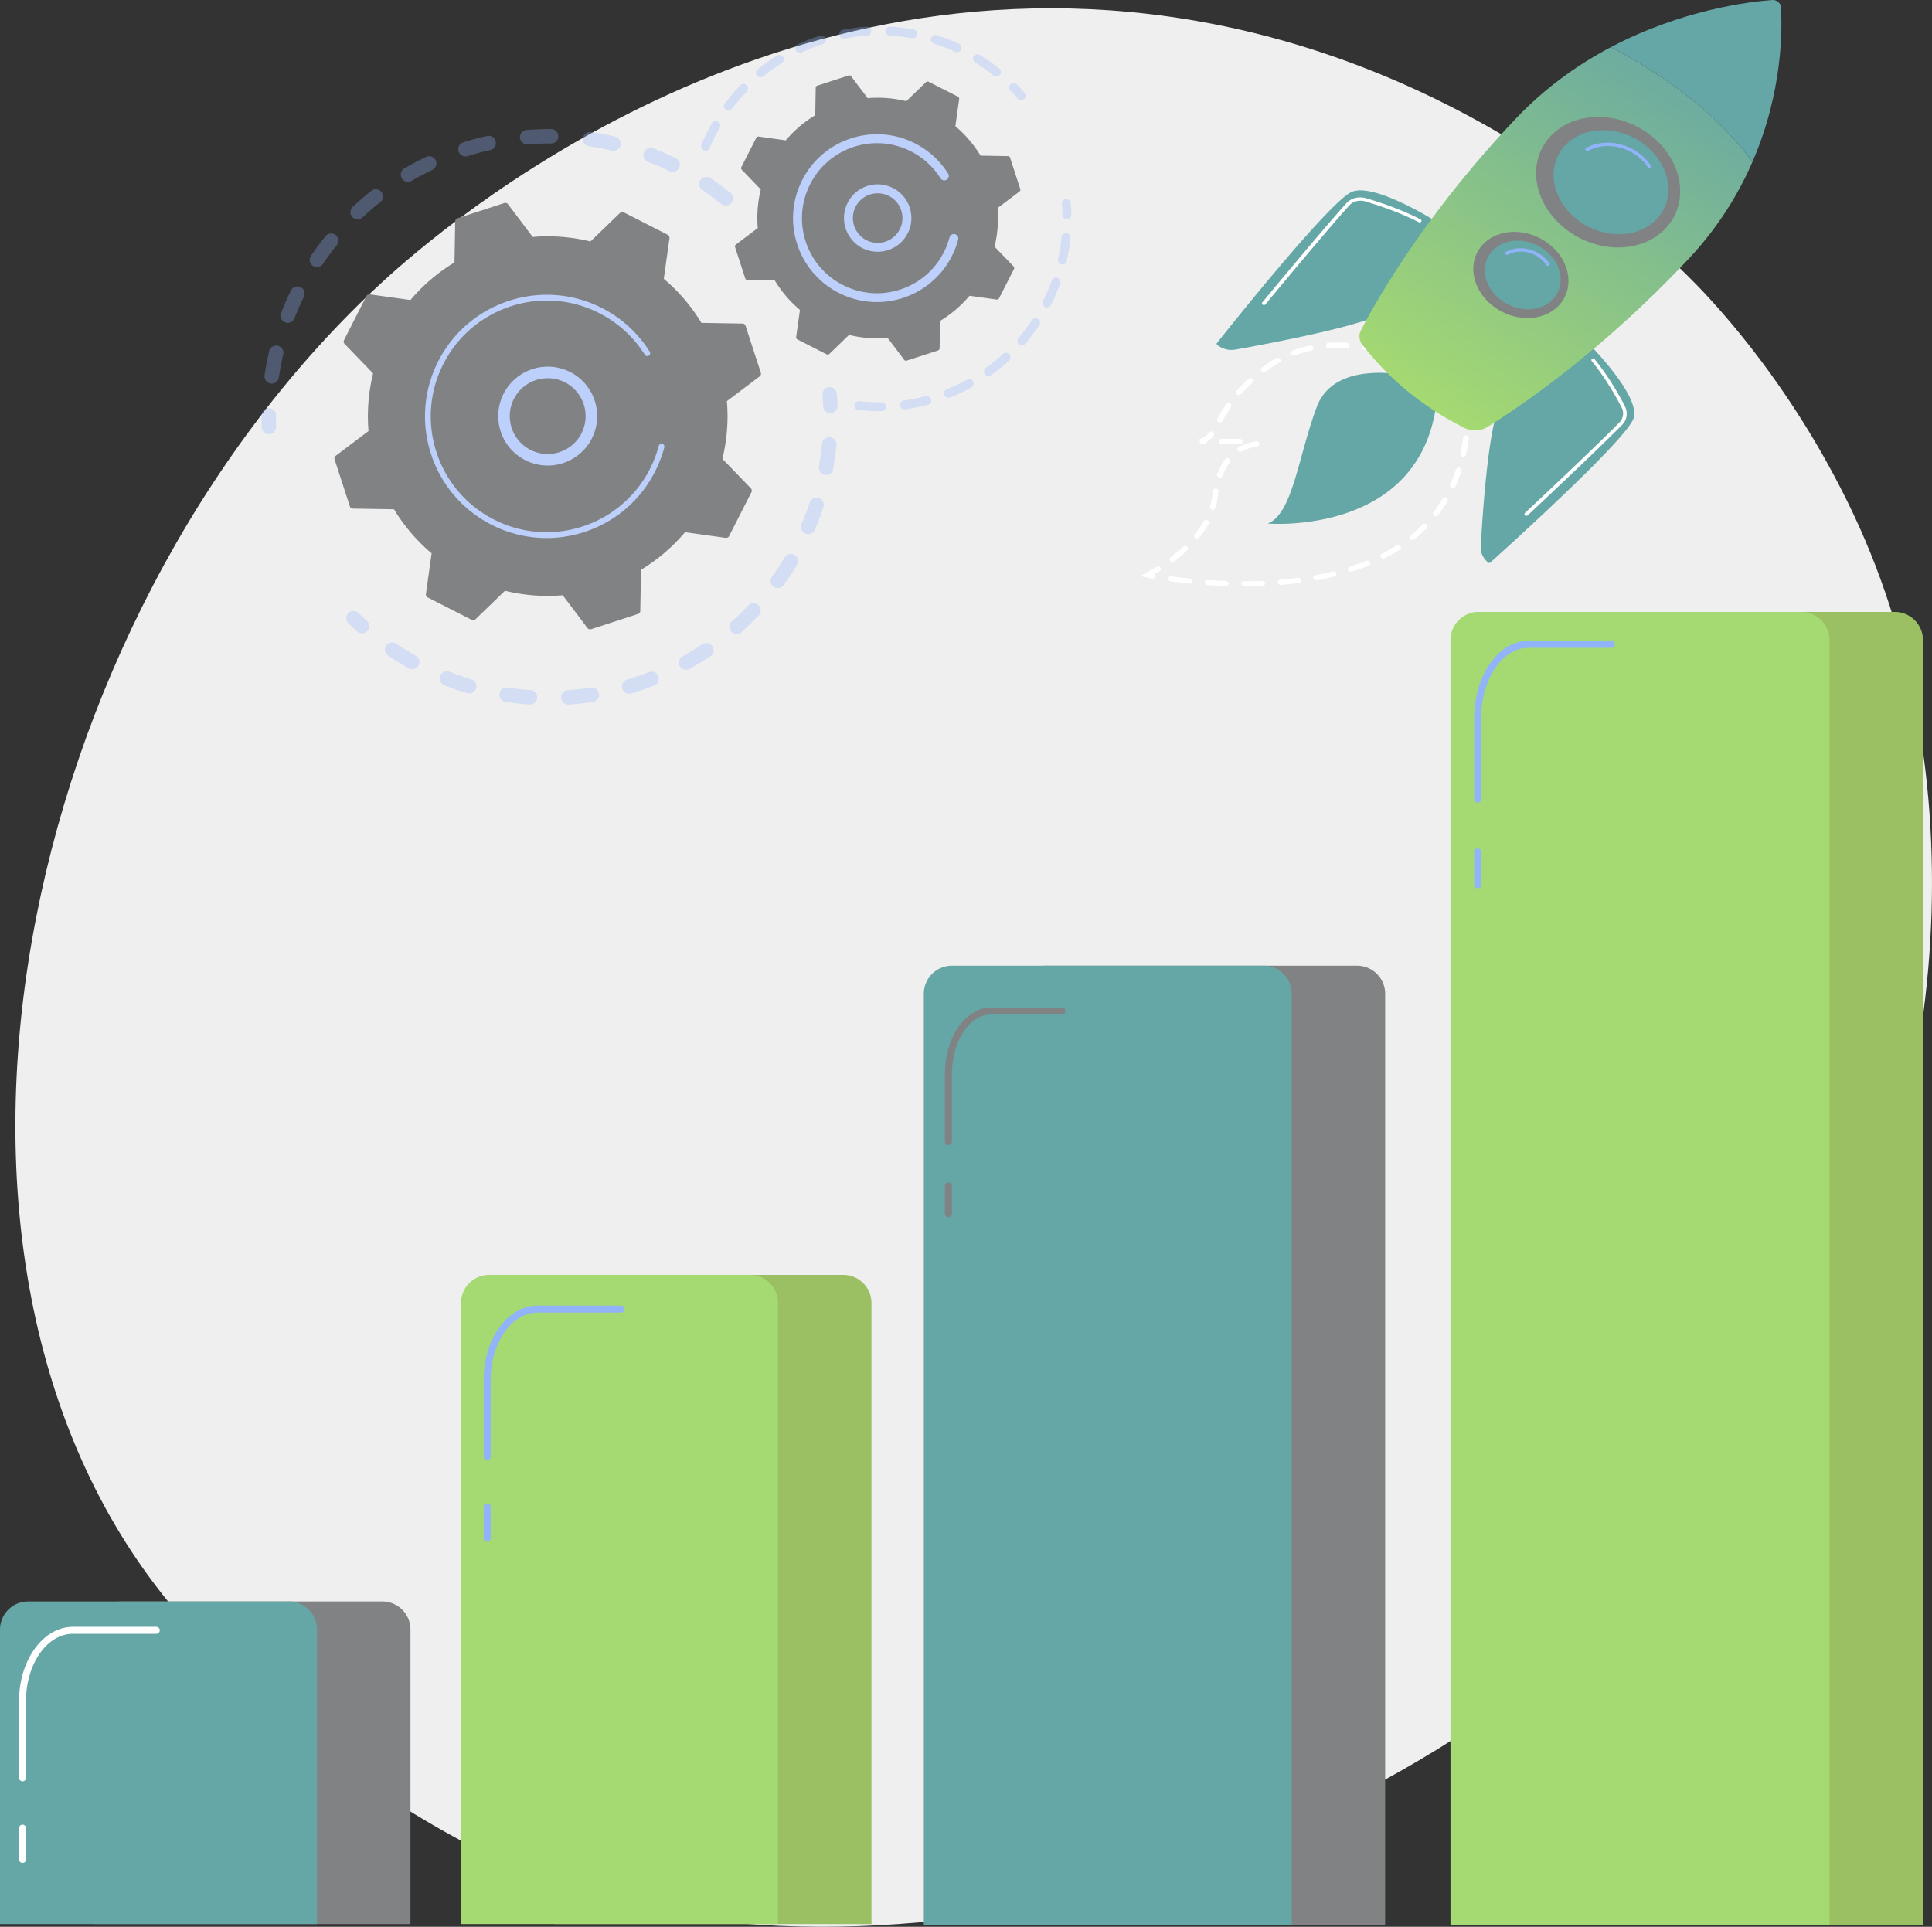 <svg xmlns="http://www.w3.org/2000/svg" xmlns:xlink="http://www.w3.org/1999/xlink" viewBox="0 0 2773.59 2766.62"><rect x="0" y="0" width="2773.59" height="2766.62" fill="#333333" stroke="none"/><defs><style>.cls-1{isolation:isolate;}.cls-2{fill:#efefef;}.cls-3{opacity:0.3;}.cls-4{fill:#91b3fa;}.cls-10,.cls-5{fill:#818284;}.cls-6{fill:#bdd0fb;}.cls-7{fill:#9bbf63;}.cls-8{fill:#a5d971;}.cls-9{fill:#65a6a6;}.cls-10,.cls-11{mix-blend-mode:soft-light;}.cls-11,.cls-12{fill:#fff;}.cls-13{fill:url(#linear-gradient);}</style><linearGradient id="linear-gradient" x1="-751.42" y1="195.05" x2="-1111.21" y2="748.06" gradientUnits="userSpaceOnUse"><stop offset="0" stop-color="#65a6a6"></stop><stop offset="1" stop-color="#a5d971"></stop></linearGradient></defs><g class="cls-1"><g id="Illustration"><path class="cls-2" d="M-611.29,2146.9c-354.65,600.47-1117.51,860-1674.06,740.32-152-32.68-448.4-178.16-660.07-437.73-406.5-498.5-216.07-1405.35,297.67-1887,66.16-62,522.11-476,1137.57-389.69C-1059.57,235.94-776,532-741.61,568.73c43.43,46.43,138.34,155.7,215.39,319.48C-345.19,1273.05-389.67,1771.66-611.29,2146.9Z" transform="translate(3187.46 -149.08)"></path><g class="cls-3"><path class="cls-4" d="M-2137.48,440.33a10.36,10.36,0,0,1-14.56,1.59c-8.66-6.95-17.76-13.64-27-19.86a10.35,10.35,0,0,1-2.94-14.2l.11-.17a10.35,10.35,0,0,1,14.37-2.82c9.76,6.55,19.33,13.58,28.46,20.9a10.36,10.36,0,0,1,2.23,13.67C-2137,439.74-2137.25,440-2137.48,440.33Zm-88.81-45.46c-10-4.9-20.37-9.42-30.73-13.43a10.35,10.35,0,0,1-5.92-13.39,10.35,10.35,0,0,1,13.39-5.92c10.91,4.22,21.79,9,32.34,14.13a10.35,10.35,0,0,1,4.76,13.85,10.13,10.13,0,0,1-.6,1.07A10.36,10.36,0,0,1-2226.29,394.87Zm-82.77-29.5c-10.84-2.54-21.92-4.63-32.94-6.23a10.36,10.36,0,0,1-8.77-11.73,10.37,10.37,0,0,1,11.74-8.76c11.6,1.68,23.28,3.88,34.69,6.56a10.35,10.35,0,0,1,7.72,12.44,10.28,10.28,0,0,1-1.37,3.24A10.37,10.37,0,0,1-2309.06,365.37Zm-87.28-10.25c-11.15-.05-22.42.39-33.52,1.29a10.35,10.35,0,0,1-11.16-9.48,10.36,10.36,0,0,1,9.48-11.16c11.68-.95,23.55-1.41,35.28-1.36a10.35,10.35,0,0,1,10.31,10.4,10.22,10.22,0,0,1-1.64,5.55A10.34,10.34,0,0,1-2396.34,355.12Zm-87.39,9.45c-10.85,2.43-21.76,5.35-32.41,8.69a10.36,10.36,0,0,1-13-6.78,10.36,10.36,0,0,1,6.79-13c11.2-3.51,22.67-6.59,34.09-9.14a10.36,10.36,0,0,1,12.36,7.86,10.27,10.27,0,0,1-1.4,7.85A10.28,10.28,0,0,1-2483.73,364.57Zm-83.12,28.56c-10.07,4.77-20.05,10-29.67,15.63a10.35,10.35,0,0,1-14.16-3.73,10.35,10.35,0,0,1,3.73-14.16c10.13-5.9,20.64-11.44,31.23-16.46a10.36,10.36,0,0,1,13.79,4.93,10.34,10.34,0,0,1-.65,10A10.4,10.4,0,0,1-2566.85,393.13ZM-2798.9,699.72a10.36,10.36,0,0,1-8.74-11.75c1.7-11.59,3.93-23.27,6.62-34.7a10.35,10.35,0,0,1,12.46-7.69,10.35,10.35,0,0,1,7.7,12.45c-2.56,10.85-4.68,21.94-6.29,32.94a10.35,10.35,0,0,1-1.53,4.1A10.38,10.38,0,0,1-2798.9,699.72Zm157.37-260.35c-8.75,6.88-17.3,14.23-25.42,21.84a10.36,10.36,0,0,1-14.64-.48,10.38,10.38,0,0,1,.48-14.64c8.56-8,17.56-15.75,26.77-23a10.35,10.35,0,0,1,14.54,1.73,10.36,10.36,0,0,1,.58,12A10.42,10.42,0,0,1-2641.53,439.37ZM-2778.09,611.9a10.34,10.34,0,0,1-5.89-13.4c4.25-10.92,9-21.79,14.19-32.33a10.35,10.35,0,0,1,13.86-4.74,10.37,10.37,0,0,1,4.74,13.86c-4.91,10-9.46,20.35-13.49,30.72a10.49,10.49,0,0,1-1,1.86A10.36,10.36,0,0,1-2778.09,611.9Zm74.1-110.77c-7,8.66-13.68,17.74-19.91,27a10.34,10.34,0,0,1-14.37,2.8,10.36,10.36,0,0,1-2.92-14.19l.12-.18c6.55-9.73,13.61-19.29,21-28.41a10.36,10.36,0,0,1,14.56-1.56,10.35,10.35,0,0,1,2.22,13.65C-2703.54,500.53-2703.76,500.83-2704,501.13Z" transform="translate(3187.46 -149.08)"></path><path class="cls-4" d="M-2792.67,767.67a10.23,10.23,0,0,0,1.64-6c-.19-5.34-.27-10.77-.25-16.14a10.35,10.35,0,0,0-10.3-10.4,10.35,10.35,0,0,0-10.41,10.3c0,5.65.06,11.36.26,17a10.36,10.36,0,0,0,10.72,10A10.31,10.31,0,0,0-2792.67,767.67Z" transform="translate(3187.46 -149.08)"></path></g><g class="cls-3"><path class="cls-4" d="M-2659.1,1053.7a10.37,10.37,0,0,0-1.8-13.31c-4-3.56-7.95-7.26-11.79-11a10.37,10.37,0,0,0-14.65.19,10.35,10.35,0,0,0,.2,14.65c4,3.94,8.23,7.84,12.41,11.6a10.38,10.38,0,0,0,14.63-.8A11.45,11.45,0,0,0-2659.1,1053.7Z" transform="translate(3187.46 -149.08)"></path><path class="cls-4" d="M-2062.28,989.11a10.36,10.36,0,0,1-14.45,2.39,10.35,10.35,0,0,1-2.39-14.44c6.33-8.86,12.39-18.12,18.07-27.63a10.36,10.36,0,0,1,14.2-3.58,10.36,10.36,0,0,1,3.58,14.2q-3.69,6.18-7.56,12.19C-2054.51,978-2058.36,983.63-2062.28,989.11Zm31-73.89a10.36,10.36,0,0,1-5.46-13.58c4.3-10.11,8.22-20.5,11.65-30.89a10.35,10.35,0,0,1,13.08-6.59,10.35,10.35,0,0,1,6.58,13.08c-3.61,10.94-7.73,21.88-12.26,32.51a10.55,10.55,0,0,1-.83,1.56A10.37,10.37,0,0,1-2031.28,915.22Zm-66.89,117.42c-7.92,8.37-16.31,16.51-24.93,24.2a10.37,10.37,0,0,1-14.63-.84,10.37,10.37,0,0,1,.84-14.62c8.19-7.3,16.16-15,23.68-23a10.34,10.34,0,0,1,14.64-.4,10.36,10.36,0,0,1,1.59,13.11A10.6,10.6,0,0,1-2098.17,1032.64Zm94.66-201.77a10.36,10.36,0,0,1-8.32-12c2-10.79,3.52-21.78,4.57-32.68a10.35,10.35,0,0,1,11.31-9.31,10.34,10.34,0,0,1,9.3,11.3c-1.11,11.49-2.73,23.06-4.81,34.42a10.26,10.26,0,0,1-1.47,3.73A10.37,10.37,0,0,1-2003.51,830.87Zm-164.16,260.51c-9.56,6.41-19.53,12.51-29.63,18.11a10.35,10.35,0,0,1-14.08-4,10.36,10.36,0,0,1,4-14.08c9.6-5.33,19.07-11.12,28.14-17.21a10.36,10.36,0,0,1,14.37,2.83,10.34,10.34,0,0,1,.11,11.38A10.33,10.33,0,0,1-2167.67,1091.38Zm-80.69,42.07c-10.76,4.18-21.81,8-32.87,11.22a10.36,10.36,0,0,1-12.86-7,10.34,10.34,0,0,1,7-12.86c10.5-3.11,21-6.69,31.23-10.66a10.35,10.35,0,0,1,13.4,5.9,10.31,10.31,0,0,1-.95,9.36A10.23,10.23,0,0,1-2248.36,1133.45Zm-87.94,23.49c-11.42,1.74-23,3-34.53,3.79a10.35,10.35,0,0,1-11-9.63,10.35,10.35,0,0,1,9.63-11c10.92-.74,22-2,32.81-3.61a10.36,10.36,0,0,1,11.79,8.68,10.33,10.33,0,0,1-1.52,7.16A10.39,10.39,0,0,1-2336.3,1156.94Zm-91,3.74c-11.52-.8-23.14-2.1-34.54-3.87a10.35,10.35,0,0,1-8.64-11.82,10.36,10.36,0,0,1,11.82-8.64c10.82,1.68,21.85,2.91,32.8,3.67a10.36,10.36,0,0,1,9.61,11,10.41,10.41,0,0,1-1.62,4.88A10.35,10.35,0,0,1-2427.28,1160.68Zm-89.62-16.35c-11-3.31-22.07-7.13-32.81-11.37a10.36,10.36,0,0,1-5.83-13.44,10.36,10.36,0,0,1,13.43-5.83c10.2,4,20.69,7.66,31.17,10.81a10.36,10.36,0,0,1,6.94,12.89,10.59,10.59,0,0,1-1.21,2.64A10.36,10.36,0,0,1-2516.9,1144.33Zm-83.75-35.59c-7.41-4.15-14.78-8.58-21.9-13.16q-3.87-2.5-7.67-5.06a10.23,10.23,0,0,1-2.78-14.37,10.35,10.35,0,0,1,14.37-2.79c2.41,1.62,4.84,3.23,7.29,4.8,6.77,4.36,13.77,8.58,20.81,12.52a10.36,10.36,0,0,1,4,14.1c-.1.18-.21.37-.33.55A10.34,10.34,0,0,1-2600.65,1108.74Z" transform="translate(3187.46 -149.08)"></path><path class="cls-4" d="M-1986.71,737.47a10.34,10.34,0,0,0,1.63-6c-.22-5.6-.57-11.3-1-17a10.35,10.35,0,0,0-11.16-9.47,10.36,10.36,0,0,0-9.48,11.17c.44,5.36.78,10.78,1,16.09a10.36,10.36,0,0,0,10.77,9.93A10.36,10.36,0,0,0-1986.71,737.47Z" transform="translate(3187.46 -149.08)"></path></g><path class="cls-5" d="M-2117.11,617a4.84,4.84,0,0,0-4.51-3.34l-58.89-1a256.61,256.61,0,0,0-54-63.21l8.15-58.3a4.85,4.85,0,0,0-2.6-5l-62.95-32.06a4.84,4.84,0,0,0-5.56.83l-42.35,40.88a256.62,256.62,0,0,0-82.88-6.47l-35.47-47a4.85,4.85,0,0,0-5.36-1.68l-67.19,21.84A4.84,4.84,0,0,0-2534,467l-1,58.89a256.65,256.65,0,0,0-63.22,54l-58.29-8.15a4.81,4.81,0,0,0-5,2.6l-32.06,63a4.83,4.83,0,0,0,.83,5.56l40.88,42.35A256.58,256.58,0,0,0-2658.4,768l-47,35.48a4.84,4.84,0,0,0-1.69,5.36l21.85,67.19a4.84,4.84,0,0,0,4.51,3.34l58.9,1a256.18,256.18,0,0,0,54,63.21L-2576,1002a4.84,4.84,0,0,0,2.6,5l63,32.06a4.83,4.83,0,0,0,5.55-.83l42.35-40.88a256.62,256.62,0,0,0,82.88,6.47l35.48,47a4.83,4.83,0,0,0,5.36,1.69l67.18-21.85a4.82,4.82,0,0,0,3.34-4.52l1-58.89a256.65,256.65,0,0,0,63.22-54l58.3,8.15a4.83,4.83,0,0,0,5-2.59l32.06-63a4.86,4.86,0,0,0-.83-5.56l-40.88-42.35a256.55,256.55,0,0,0,6.47-82.87l47-35.48a4.84,4.84,0,0,0,1.69-5.36Z" transform="translate(3187.46 -149.08)"></path><path class="cls-6" d="M-2347.71,793.28a71.09,71.09,0,0,1-100.2,6.74A70.59,70.59,0,0,1-2472,751.31a70.55,70.55,0,0,1,17.39-51.5,71.1,71.1,0,0,1,100.21-6.73,71.12,71.12,0,0,1,13,91.87A71.44,71.44,0,0,1-2347.71,793.28Zm-107.8-43.08a54.11,54.11,0,0,0,18.5,37.34,54.51,54.51,0,0,0,76.83-5.16,54.5,54.5,0,0,0-5.17-76.83,54.52,54.52,0,0,0-76.83,5.16,54.46,54.46,0,0,0-4.85,6.46A54,54,0,0,0-2455.51,750.2Z" transform="translate(3187.46 -149.08)"></path><path class="cls-6" d="M-2256,841.69a176.32,176.32,0,0,0,8.94-15.56h0c.86-1.69,1.7-3.4,2.5-5.11a175.84,175.84,0,0,0,9.84-26.18c0-.12.07-.24.1-.37.1-.34.2-.69.29-1,.19-.67.37-1.35.55-2a4.17,4.17,0,0,0-1.75-4.55,4.72,4.72,0,0,0-1.19-.52,4.15,4.15,0,0,0-5.06,2.95,166.93,166.93,0,0,1-12.66,33.08,166.31,166.31,0,0,1-132.46,90.06,165.28,165.28,0,0,1-91.24-17.32,166.43,166.43,0,0,1-14.84-8.52,165.07,165.07,0,0,1-67.86-88.26,165.26,165.26,0,0,1,10-126.92c41.64-81.76,142-114.36,223.7-72.74a168,168,0,0,1,14.65,8.42,165.8,165.8,0,0,1,50.76,51.34,4,4,0,0,0,1.27,1.28,4.14,4.14,0,0,0,4.44,0,4.15,4.15,0,0,0,1.31-5.71,174,174,0,0,0-53.29-53.9,173,173,0,0,0-15.38-8.84c-85.81-43.7-191.17-9.41-234.85,76.36a173.52,173.52,0,0,0-10.45,133.24,173.27,173.27,0,0,0,71.24,92.65,172.89,172.89,0,0,0,15.58,9A173.48,173.48,0,0,0-2348.64,913,173.32,173.32,0,0,0-2256,841.69Z" transform="translate(3187.46 -149.08)"></path><g class="cls-3"><path class="cls-4" d="M-1716.15,290a6.4,6.4,0,0,0-.55-7.65c-3.55-4.1-7.28-8.16-11.07-12a6.39,6.39,0,0,0-9-.11,6.38,6.38,0,0,0-.11,9c3.61,3.7,7.16,7.57,10.55,11.49a6.41,6.41,0,0,0,9,.65A6.75,6.75,0,0,0-1716.15,290Z" transform="translate(3187.46 -149.08)"></path><path class="cls-4" d="M-1752,256.47a6.39,6.39,0,0,1-9,1,263.9,263.9,0,0,0-21.8-15.65q-2.37-1.53-4.79-3a6.4,6.4,0,0,1-2.1-8.8,6.63,6.63,0,0,1,8.8-2.1q2.54,1.56,5,3.16A274.42,274.42,0,0,1-1753,247.49a6.4,6.4,0,0,1,1.39,8.45C-1751.74,256.12-1751.87,256.3-1752,256.47Zm-64.24-32.94a266.55,266.55,0,0,0-30.29-11.67,6.38,6.38,0,0,1-4.17-8,6.4,6.4,0,0,1,8-4.17,277.75,277.75,0,0,1,31.76,12.23,6.4,6.4,0,0,1,3.16,8.48,7.89,7.89,0,0,1-.44.81A6.4,6.4,0,0,1-1816.24,223.53Zm-61.82-19.5a262.39,262.39,0,0,0-32.24-3.87,6.4,6.4,0,0,1-6-6.75,6.38,6.38,0,0,1,6.75-6,278.16,278.16,0,0,1,33.82,4.05,6.41,6.41,0,0,1,5.14,7.45,6.45,6.45,0,0,1-.91,2.3A6.4,6.4,0,0,1-1878.06,204Zm-64.72-3.73a265.18,265.18,0,0,0-32.2,4.14,6.38,6.38,0,0,1-7.49-5.07,6.41,6.41,0,0,1,5.07-7.49,277.16,277.16,0,0,1,33.77-4.34,6.4,6.4,0,0,1,6.81,6,6.44,6.44,0,0,1-1,3.88A6.35,6.35,0,0,1-1942.78,200.3Zm-63.67,12.2a265.71,265.71,0,0,0-30.24,11.83,6.39,6.39,0,0,1-8.49-3.11,6.38,6.38,0,0,1,3.11-8.49,279.73,279.73,0,0,1,31.69-12.41,6.4,6.4,0,0,1,8.05,4.12,6.39,6.39,0,0,1-.71,5.43A6.42,6.42,0,0,1-2006.45,212.5Zm-58.78,27.28a261.22,261.22,0,0,0-26.41,18.83,6.4,6.4,0,0,1-9-.93,6.41,6.41,0,0,1,.94-9,274.4,274.4,0,0,1,27.7-19.76,6.41,6.41,0,0,1,8.81,2,6.42,6.42,0,0,1,0,6.85A6.45,6.45,0,0,1-2065.23,239.78Zm-50.31,40.81a261.87,261.87,0,0,0-21,24.76,6.4,6.4,0,0,1-8.95,1.3,6.44,6.44,0,0,1-1.3-9,277.57,277.57,0,0,1,22-26,6.4,6.4,0,0,1,9.05-.18,6.39,6.39,0,0,1,.95,8.06A7,7,0,0,1-2115.54,280.59Zm-61.5,84.5a6.39,6.39,0,0,1-3.43-8.36,277.36,277.36,0,0,1,12.86-26.64c.71-1.32,1.45-2.62,2.19-3.91a6.32,6.32,0,0,1,8.73-2.37,6.39,6.39,0,0,1,2.37,8.72c-.7,1.22-1.39,2.45-2.07,3.7a265.05,265.05,0,0,0-12.28,25.43,6.33,6.33,0,0,1-.53,1A6.39,6.39,0,0,1-2177,365.09Z" transform="translate(3187.46 -149.08)"></path></g><g class="cls-3"><path class="cls-4" d="M-1695.44,615.92a279.42,279.42,0,0,1-20.14,26.74,6.4,6.4,0,0,1-9,.72,6.44,6.44,0,0,1-.71-9,264.45,264.45,0,0,0,19.2-25.51,6.41,6.41,0,0,1,8.87-1.8,6.4,6.4,0,0,1,1.84,8.79Zm8.2-26.15a6.38,6.38,0,0,1-2.85-8.58,267.75,267.75,0,0,0,12.59-29.37,6.4,6.4,0,0,1,8.18-3.85,6.4,6.4,0,0,1,3.86,8.18,282.17,282.17,0,0,1-13.2,30.78c-.11.21-.22.4-.34.6A6.38,6.38,0,0,1-1687.24,589.77Zm-51.59,77a279,279,0,0,1-26,21.09,6.39,6.39,0,0,1-8.92-1.49,6.39,6.39,0,0,1,1.48-8.92,265.25,265.25,0,0,0,24.82-20.11,6.39,6.39,0,0,1,9,.39,6.4,6.4,0,0,1,.67,7.78A6.63,6.63,0,0,1-1738.83,666.78Zm75.09-138a6.38,6.38,0,0,1-4.83-7.64,262.94,262.94,0,0,0,5.12-31.54,6.41,6.41,0,0,1,7-5.72,6.39,6.39,0,0,1,5.73,7,275.79,275.79,0,0,1-5.37,33.07A6.63,6.63,0,0,1-1657,526,6.39,6.39,0,0,1-1663.74,528.8Zm-129.47,176.83a278.79,278.79,0,0,1-30.32,14.21,6.39,6.39,0,0,1-8.3-3.58,6.38,6.38,0,0,1,3.58-8.31,263.22,263.22,0,0,0,28.92-13.55,6.39,6.39,0,0,1,8.67,2.55,6.39,6.39,0,0,1-.24,6.53A6.38,6.38,0,0,1-1793.21,705.63Zm-62.12,24.68a279.88,279.88,0,0,1-32.85,6.55,6.39,6.39,0,0,1-7.2-5.46,6.39,6.39,0,0,1,5.47-7.21,269.18,269.18,0,0,0,31.33-6.25,6.39,6.39,0,0,1,7.81,4.56,6.43,6.43,0,0,1-.81,5.09A6.44,6.44,0,0,1-1855.33,730.31Zm-66.25,9.09a276.78,276.78,0,0,1-33.47-1.52,6.41,6.41,0,0,1-5.68-7,6.4,6.4,0,0,1,7-5.68,261.32,261.32,0,0,0,31.91,1.45,6.39,6.39,0,0,1,6.49,6.3,6.25,6.25,0,0,1-1,3.55A6.38,6.38,0,0,1-1921.58,739.4Z" transform="translate(3187.46 -149.08)"></path><path class="cls-4" d="M-1650.43,460.72a6.31,6.31,0,0,0,1-3.6c-.12-5.47-.41-11-.85-16.33a6.4,6.4,0,0,0-6.9-5.85,6.42,6.42,0,0,0-5.85,6.9c.42,5.11.7,10.35.82,15.57a6.39,6.39,0,0,0,6.54,6.25A6.38,6.38,0,0,0-1650.43,460.72Z" transform="translate(3187.46 -149.08)"></path></g><path class="cls-5" d="M-1737.39,375.52a3.23,3.23,0,0,0-3-2.24l-39.41-.7a172,172,0,0,0-36.12-42.3l5.45-39a3.24,3.24,0,0,0-1.74-3.34l-42.12-21.45a3.25,3.25,0,0,0-3.72.55l-28.34,27.36a171.67,171.67,0,0,0-55.46-4.33l-23.74-31.46a3.21,3.21,0,0,0-3.58-1.13l-45,14.62a3.26,3.26,0,0,0-2.24,3l-.69,39.41a171.23,171.23,0,0,0-42.3,36.12l-39-5.46a3.25,3.25,0,0,0-3.34,1.74l-21.45,42.13a3.24,3.24,0,0,0,.56,3.72l27.35,28.34a171.63,171.63,0,0,0-4.33,55.45l-31.46,23.74a3.24,3.24,0,0,0-1.13,3.59l14.62,45a3.23,3.23,0,0,0,3,2.23l39.41.7a171.8,171.8,0,0,0,36.12,42.3l-5.45,39a3.22,3.22,0,0,0,1.73,3.33l42.13,21.45a3.23,3.23,0,0,0,3.72-.55l28.34-27.36a171.64,171.64,0,0,0,55.45,4.34l23.74,31.46a3.25,3.25,0,0,0,3.59,1.12l45-14.62a3.25,3.25,0,0,0,2.24-3l.69-39.4a171.66,171.66,0,0,0,42.3-36.13l39,5.46a3.23,3.23,0,0,0,3.33-1.74l21.46-42.13a3.24,3.24,0,0,0-.56-3.71l-27.35-28.34a171.71,171.71,0,0,0,4.33-55.46l31.46-23.74a3.25,3.25,0,0,0,1.13-3.58Z" transform="translate(3187.46 -149.08)"></path><path class="cls-6" d="M-1891.06,494a48,48,0,0,1-33.18,16.43,48,48,0,0,1-35.07-11.84,48.44,48.44,0,0,1-4.59-68.26,48.43,48.43,0,0,1,68.25-4.59,48,48,0,0,1,16.43,33.18,48,48,0,0,1-7.52,29.35A50.27,50.27,0,0,1-1891.06,494Zm-59.84-5a35.37,35.37,0,0,0,25.81,8.71,35.33,35.33,0,0,0,24.4-12.09h0a35.36,35.36,0,0,0,8.71-25.8,35.32,35.32,0,0,0-12.08-24.4,35.62,35.62,0,0,0-50.21,3.37,34.46,34.46,0,0,0-3.14,4.17A35.64,35.64,0,0,0-1950.9,489Z" transform="translate(3187.46 -149.08)"></path><path class="cls-6" d="M-1827.21,527.71a121.62,121.62,0,0,0,6.1-10.63,121,121,0,0,0,8.88-22.88l.28-1.07a6.4,6.4,0,0,0-2.71-7,6.36,6.36,0,0,0-1.84-.81,6.41,6.41,0,0,0-7.81,4.55,107.82,107.82,0,0,1-8.19,21.41h0c-.18.37-.38.75-.58,1.12a106.64,106.64,0,0,1-35.12,39.33,108.24,108.24,0,0,1-26,12.78l-.22.08-.7.23a107,107,0,0,1-82.16-6.45,109.33,109.33,0,0,1-9.61-5.52,106.84,106.84,0,0,1-43.93-57.13,107,107,0,0,1,6.45-82.16A107,107,0,0,1-1961.76,360a107,107,0,0,1,82.16,6.44,107,107,0,0,1,9.49,5.45,107.35,107.35,0,0,1,32.86,33.24,6.39,6.39,0,0,0,2,2,6.38,6.38,0,0,0,6.85,0,6.4,6.4,0,0,0,2-8.82,120.24,120.24,0,0,0-36.76-37.19,122,122,0,0,0-10.61-6.1,119.72,119.72,0,0,0-91.93-7.21,119.61,119.61,0,0,0-70.09,59.9,119.65,119.65,0,0,0-7.21,91.92,119.51,119.51,0,0,0,49.14,63.92,122.29,122.29,0,0,0,10.75,6.18A120.65,120.65,0,0,0-1827.21,527.71Z" transform="translate(3187.46 -149.08)"></path><path class="cls-7" d="M2256.89,878.64h463.32a40.42,40.42,0,0,1,40.42,40.42V2764.61a0,0,0,0,1,0,0H2216.47a0,0,0,0,1,0,0V919.06a40.42,40.42,0,0,1,40.42-40.42Z"></path><path class="cls-8" d="M2122.73,878.64H2586a40.42,40.42,0,0,1,40.42,40.42V2764.61a0,0,0,0,1,0,0H2082.31a0,0,0,0,1,0,0V919.06A40.42,40.42,0,0,1,2122.73,878.64Z"></path><path class="cls-4" d="M-1066.14,1301.63a5,5,0,0,1-5-5V1180.71c0-61.42,34.71-111.38,77.36-111.38h119.67a5,5,0,0,1,5,5,5,5,0,0,1-5,5H-993.78c-37.14,0-67.36,45.49-67.36,101.39v115.92A5,5,0,0,1-1066.14,1301.63Z" transform="translate(3187.46 -149.08)"></path><path class="cls-4" d="M-1066.14,1424.54a5,5,0,0,1-5-5v-47.23a5,5,0,0,1,5-5,5,5,0,0,1,5,5v47.23A5,5,0,0,1-1066.14,1424.54Z" transform="translate(3187.46 -149.08)"></path><path class="cls-5" d="M1500.82,1386.56h447.3a40.42,40.42,0,0,1,40.42,40.42V2764.61a0,0,0,0,1,0,0H1460.4a0,0,0,0,1,0,0V1427A40.42,40.42,0,0,1,1500.82,1386.56Z"></path><path class="cls-9" d="M1366.66,1386.56H1814a40.42,40.42,0,0,1,40.42,40.42V2764.61a0,0,0,0,1,0,0H1326.23a0,0,0,0,1,0,0V1427A40.42,40.42,0,0,1,1366.66,1386.56Z"></path><path class="cls-10" d="M-1825.82,1793.22a5,5,0,0,1-5-5v-97.77c0-52.23,29.76-94.72,66.33-94.72h101.43a5,5,0,0,1,5,5,5,5,0,0,1-5,5h-101.43c-31.06,0-56.33,38-56.33,84.72v97.77A5,5,0,0,1-1825.82,1793.22Z" transform="translate(3187.46 -149.08)"></path><path class="cls-10" d="M-1825.82,1896.88a5,5,0,0,1-5-5v-39.84a5,5,0,0,1,5-5,5,5,0,0,1,5,5v39.84A5,5,0,0,1-1825.82,1896.88Z" transform="translate(3187.46 -149.08)"></path><path class="cls-7" d="M836.42,1830.57h374.25a40.42,40.42,0,0,1,40.42,40.42v891.73a0,0,0,0,1,0,0H796a0,0,0,0,1,0,0V1871A40.42,40.42,0,0,1,836.42,1830.57Z"></path><path class="cls-8" d="M702.26,1830.57h374.25a40.42,40.42,0,0,1,40.42,40.42v891.73a0,0,0,0,1,0,0H661.83a0,0,0,0,1,0,0V1871A40.42,40.42,0,0,1,702.26,1830.57Z"></path><path class="cls-4" d="M-2488.06,2245.55a5,5,0,0,1-5-5V2130.09c0-58.66,34.7-106.38,77.36-106.38H-2296a5,5,0,0,1,5,5,5,5,0,0,1-5,5H-2415.7c-37.14,0-67.36,43.24-67.36,96.39v110.47A5,5,0,0,1-2488.06,2245.55Z" transform="translate(3187.46 -149.08)"></path><path class="cls-4" d="M-2488.06,2362.69a5,5,0,0,1-5-5v-45a5,5,0,0,1,5-5,5,5,0,0,1,5,5v45A5,5,0,0,1-2488.06,2362.69Z" transform="translate(3187.46 -149.08)"></path><path class="cls-5" d="M174.59,2299.48H548.84a40.42,40.42,0,0,1,40.42,40.42v422.82a0,0,0,0,1,0,0H134.16a0,0,0,0,1,0,0V2339.9A40.42,40.42,0,0,1,174.59,2299.48Z"></path><path class="cls-9" d="M40.42,2299.48H414.67a40.42,40.42,0,0,1,40.42,40.42v422.82a0,0,0,0,1,0,0H0a0,0,0,0,1,0,0V2339.9A40.42,40.42,0,0,1,40.42,2299.48Z"></path><path class="cls-11" d="M-3155.11,2706.84a5,5,0,0,1-5-5V2591.37c0-58.66,34.7-106.38,77.36-106.38h119.66a5,5,0,0,1,5,5,5,5,0,0,1-5,5h-119.66c-37.14,0-67.36,43.23-67.36,96.38v110.47A5,5,0,0,1-3155.11,2706.84Z" transform="translate(3187.46 -149.08)"></path><path class="cls-11" d="M-3155.11,2824a5,5,0,0,1-5-5v-45a5,5,0,0,1,5-5,5,5,0,0,1,5,5v45A5,5,0,0,1-3155.11,2824Z" transform="translate(3187.46 -149.08)"></path><path class="cls-12" d="M-1550.5,976.36l8.09-4.69,1.35-.73c2.37-1.26,7.3-3.88,13.87-7.92a4.39,4.39,0,0,1,5.61,1.11,3.38,3.38,0,0,1-.83,5.07c-2.8,1.72-5.31,3.19-7.46,4.41a3.75,3.75,0,0,1,1.39,3.34,3.68,3.68,0,0,1-4.48,2.89c-5-.89-7.76-1.45-7.76-1.45Zm40.24,4.41a3.53,3.53,0,0,1-.06-1,3.64,3.64,0,0,1,4.31-3.09c8.54,1.16,17.31,2.19,26.06,3.07a4.11,4.11,0,0,1,3.84,4,3.61,3.61,0,0,1-4.17,3.24c-8.85-.89-17.72-1.93-26.36-3.1A4.25,4.25,0,0,1-1510.26,980.77Zm1.89-28a3.28,3.28,0,0,1,1.25-3.38,222.36,222.36,0,0,0,18.36-15.43,4.27,4.27,0,0,1,5.66.11,3.47,3.47,0,0,1,.27,5.18,225.68,225.68,0,0,1-18.94,15.93,4.34,4.34,0,0,1-5.66-.64A3.82,3.82,0,0,1-1508.37,952.73Zm35.09-33.3a3.23,3.23,0,0,1,.64-2.79,136.31,136.31,0,0,0,13.12-19.23,4,4,0,0,1,5.36-1.33,3.7,3.7,0,0,1,1.83,5,143.48,143.48,0,0,1-13.75,20.16,4.18,4.18,0,0,1-5.58.54A3.91,3.91,0,0,1-1473.28,919.43Zm15.47,66.64a3.84,3.84,0,0,1-.08-.76,3.58,3.58,0,0,1,4-3.39c8.7.59,17.48,1,26.1,1.34a4.2,4.2,0,0,1,4.13,3.8,3.54,3.54,0,0,1-3.88,3.53c-8.72-.3-17.59-.76-26.39-1.36A4.27,4.27,0,0,1-1457.81,986.07Zm7.3-108.07a3.35,3.35,0,0,1,.07-1.69,96,96,0,0,0,3.42-15.95c.3-2.37.63-4.66,1-6.89a3.72,3.72,0,0,1,4.56-2.79,4,4,0,0,1,3.37,4.37q-.53,3.21-1,6.64a100.77,100.77,0,0,1-3.65,17,3.82,3.82,0,0,1-4.93,2.25A4.17,4.17,0,0,1-1450.51,878Zm-13.73-91.2-1.46-7.26c5.58-1.07,9.77-3.92,14-9.51a4.14,4.14,0,0,1,5.55-.68,3.58,3.58,0,0,1,1.13,5.14,32.47,32.47,0,0,1-10.92,9.64,3.6,3.6,0,0,1-3.55,2.58Zm24.08,45A3.35,3.35,0,0,1-1440,830a84.48,84.48,0,0,1,11.45-21.76,4.14,4.14,0,0,1,5.55-.72,3.59,3.59,0,0,1,1.18,5.14,77.4,77.4,0,0,0-10.55,20.08,3.88,3.88,0,0,1-5.06,2A4.13,4.13,0,0,1-1440.16,831.82Zm34.8,156c0-.15-.05-.32-.07-.48a3.51,3.51,0,0,1,3.72-3.67c8.72,0,17.46-.19,26-.53a4.27,4.27,0,0,1,4.43,3.51,3.48,3.48,0,0,1-3.53,3.82c-8.61.34-17.46.52-26.29.53A4.3,4.3,0,0,1-1405.36,987.85Zm-32.14-204.6a2.65,2.65,0,0,1-.07-.48,3.5,3.5,0,0,1,3.7-3.68c10.19,0,19,0,26.35.17a4.22,4.22,0,0,1,4.19,3.75,3.52,3.52,0,0,1-3.81,3.58c-7.23-.15-16-.21-26.14-.17A4.27,4.27,0,0,1-1437.5,783.25Zm-2.56-30.89a3.29,3.29,0,0,1,.33-2.33c3.48-6.22,7.42-13,12.56-20.54a4.11,4.11,0,0,1,5.5-.91,3.63,3.63,0,0,1,1.38,5.11c-5,7.3-8.84,13.94-12.25,20a4,4,0,0,1-5.37,1.32A4.05,4.05,0,0,1-1440.06,752.36Zm28.93,42.53a3.3,3.3,0,0,1,1.66-3.65,73.74,73.74,0,0,1,20.18-7.38c1.42-.33,2.58-.59,3.39-.88a4.67,4.67,0,0,1,5.72,1.52,3.2,3.2,0,0,1-1.16,4.84,10.45,10.45,0,0,1-1.24.51c-1,.36-2.45.71-4.22,1.13a65.32,65.32,0,0,0-18.14,6.58,4.38,4.38,0,0,1-5.57-1.3A3.66,3.66,0,0,1-1411.13,794.89Zm57.91,190.86,0-.16a3.44,3.44,0,0,1,3.32-4c7.69-.64,15.32-1.42,22.71-2.33l2.9-.37a4.32,4.32,0,0,1,4.75,3.13v0a3.43,3.43,0,0,1-3.1,4.12l-2.94.37c-7.5.93-15.26,1.72-23.05,2.36A4.31,4.31,0,0,1-1353.22,985.75ZM-1413,713.2a3.24,3.24,0,0,1,.73-2.9A222.26,222.26,0,0,1-1395,692.86a4.28,4.28,0,0,1,5.66.19,3.45,3.45,0,0,1,.19,5.18,215.5,215.5,0,0,0-16.68,16.9,4.18,4.18,0,0,1-5.61.34A3.92,3.92,0,0,1-1413,713.2Zm35.7-32.66a3.3,3.3,0,0,1,1.26-3.39c1.4-1,2.84-2.11,4.3-3.17a166.45,166.45,0,0,1,16.65-10.65,4.38,4.38,0,0,1,5.57,1.31,3.38,3.38,0,0,1-1,5,159.08,159.08,0,0,0-15.93,10.19c-1.43,1-2.83,2.07-4.2,3.1a4.34,4.34,0,0,1-5.66-.65A3.84,3.84,0,0,1-1377.27,680.54Zm75.35,298.53A3.41,3.41,0,0,1-1299,975c8.49-1.55,16.85-3.33,24.87-5.3a4.38,4.38,0,0,1,5.08,2.62,3.34,3.34,0,0,1-2.52,4.48c-8.17,2-16.7,3.82-25.34,5.4a4.35,4.35,0,0,1-4.91-2.89A2,2,0,0,1-1301.92,979.07ZM-1334,656.46a3.33,3.33,0,0,1,2.19-3.89,176.76,176.76,0,0,1,25-7.31,4.37,4.37,0,0,1,5,2.75,3.42,3.42,0,0,1-2.67,4.4,171.08,171.08,0,0,0-23.85,7,4.4,4.4,0,0,1-5.35-2A3.79,3.79,0,0,1-1334,656.46Zm81.76,310.39a3.36,3.36,0,0,1,2.39-4c8.07-2.56,16-5.4,23.52-8.44a4.39,4.39,0,0,1,5.39,1.94,3.36,3.36,0,0,1-1.75,4.81c-7.71,3.11-15.82,6-24.08,8.64a4.39,4.39,0,0,1-5.24-2.3A3.73,3.73,0,0,1-1252.27,966.85ZM-1284,645.67l0-.19a3.45,3.45,0,0,1,3.36-4,209.75,209.75,0,0,1,26.68-.28,4.15,4.15,0,0,1,4,3.88,3.56,3.56,0,0,1-4,3.45,199.73,199.73,0,0,0-25.57.26A4.31,4.31,0,0,1-1284,645.67Zm78.39,302.3a3.31,3.31,0,0,1,1.8-3.72c7.37-3.75,14.51-7.81,21.22-12.09a4.39,4.39,0,0,1,5.63,1,3.38,3.38,0,0,1-.75,5.08c-6.91,4.4-14.26,8.59-21.84,12.44a4.4,4.4,0,0,1-5.53-1.51A3.72,3.72,0,0,1-1205.66,948Zm-26.09-299.55a3.44,3.44,0,0,1,0-1.2,3.67,3.67,0,0,1,4.48-2.88c5.89,1.06,22.1,4.5,27,7.61l0,0,9.66,6a3.59,3.59,0,0,1,1.32,5.11,4.1,4.1,0,0,1-5.5.86l-10-6.21c-1.84-.84-10.38-3.78-23.6-6.16A4.23,4.23,0,0,1-1231.75,648.42Zm67.58,273.05a3.27,3.27,0,0,1,1.18-3.32,209.93,209.93,0,0,0,17.74-15.92,4.24,4.24,0,0,1,5.65-.06,3.5,3.5,0,0,1,.46,5.19,214.38,214.38,0,0,1-18.35,16.45,4.31,4.31,0,0,1-5.66-.5A3.77,3.77,0,0,1-1164.17,921.47Zm33.92-34.22a3.26,3.26,0,0,1,.61-2.74,195.78,195.78,0,0,0,13.25-19.32A4.05,4.05,0,0,1-1111,864a3.67,3.67,0,0,1,1.67,5,202,202,0,0,1-13.7,20,4.16,4.16,0,0,1-5.57.63A4,4,0,0,1-1130.25,887.25Zm-44-211.92a3.33,3.33,0,0,1,.51-2.62,4.13,4.13,0,0,1,5.52-.86l22.35,13.93a3.6,3.6,0,0,1,1.32,5.12,4.1,4.1,0,0,1-5.5.86l-22.36-13.93A4,4,0,0,1-1174.23,675.33Zm68.46,171.28a3.32,3.32,0,0,1,.21-2.08,216.7,216.7,0,0,0,8.45-21.73,3.86,3.86,0,0,1,5-2.16,3.86,3.86,0,0,1,2.71,4.72,227.08,227.08,0,0,1-8.69,22.37,4,4,0,0,1-5.22,1.7A4.13,4.13,0,0,1-1105.77,846.61Zm-23.73-143.42a3.28,3.28,0,0,1,.5-2.62,4.12,4.12,0,0,1,5.51-.85l22.36,13.93a3.59,3.59,0,0,1,1.32,5.11,4.1,4.1,0,0,1-5.5.86l-22.37-13.93A4,4,0,0,1-1129.5,703.19Zm38.54,98.55a3.33,3.33,0,0,1,0-1.44c1.65-7.42,3-15.19,4.06-23.08a3.67,3.67,0,0,1,4.45-2.92,4,4,0,0,1,3.51,4.3c-1.07,8.07-2.47,16-4.16,23.63a3.75,3.75,0,0,1-4.71,2.57A4.21,4.21,0,0,1-1091,801.74Zm6.27-47a3.54,3.54,0,0,1-.07-.92c.37-7,.52-14.24.46-21.56a3.38,3.38,0,0,1,0-3.79,4.11,4.11,0,0,1,5.51-.85l2.44,1.51,0,2c.1,8,0,15.91-.46,23.53a3.6,3.6,0,0,1-4.19,3.21A4.25,4.25,0,0,1-1084.69,754.7Z" transform="translate(3187.46 -149.08)"></path><path class="cls-9" d="M-1156.34,690.4s-113.57-29.76-140.72,42.83-34.34,153.25-70.38,167.62c0,0,227.23,19.24,243.49-185.44Z" transform="translate(3187.46 -149.08)"></path><path class="cls-9" d="M-1117.3,472.32s-95.93-62.48-129.8-47.56c-32.21,14.19-179.05,198.93-193.3,216.92a1.89,1.89,0,0,0,.44,2.66h0a32.67,32.67,0,0,0,25.91,6.72c43.65-7.77,173.7-32,209.57-51.09C-1161.16,576.94-1117.3,472.32-1117.3,472.32Z" transform="translate(3187.46 -149.08)"></path><path class="cls-11" d="M-1375.69,585.08a2.13,2.13,0,0,1,.44-1.85c.83-1,83.26-100.78,120.68-142.35,6.65-7.4,17.75-10.21,28.25-7.15,20.24,5.89,50.22,15.93,78.09,30.29a2.41,2.41,0,0,1,1.19,3.28,2.65,2.65,0,0,1-3.52.87c-28.9-14.9-60.67-25.11-77-29.88-8.49-2.47-17.46-.2-22.84,5.79-37.36,41.5-119.73,141.21-120.56,142.21a2.74,2.74,0,0,1-3.66.32A2.61,2.61,0,0,1-1375.69,585.08Z" transform="translate(3187.46 -149.08)"></path><path class="cls-9" d="M-911.36,637.74s80.3,79.09,69,112.15c-10.74,31.44-188.36,191.45-205.67,207a2.28,2.28,0,0,1-2.91,0h0c-7.26-5.84-11.27-14.28-10.8-22.77,2.27-41,10.2-163.37,25.65-198.84C-1017.41,692.41-911.36,637.74-911.36,637.74Z" transform="translate(3187.46 -149.08)"></path><path class="cls-11" d="M-998.91,887.74a2.15,2.15,0,0,1,.63-2.06c1-.9,96.39-90.12,135.69-130.06a18.41,18.41,0,0,0,3-21.7c-7.38-14.31-22.74-41.95-42.72-66.33a2.2,2.2,0,0,1,.43-3.33,2.84,2.84,0,0,1,3.68.63c20.29,24.74,35.85,52.75,43.33,67.23,4.73,9.19,3.26,19.73-3.74,26.85-39.36,40-134.87,129.29-135.82,130.19a2.81,2.81,0,0,1-3.71-.09A2.59,2.59,0,0,1-998.91,887.74Z" transform="translate(3187.46 -149.08)"></path><path class="cls-13" d="M-874.78,216.76c-46.58,24.56-94.2,57.93-137.17,103.3-133.4,140.86-203.16,267.25-221.9,303.73-3.4,6.6-2.33,14.6,2.59,20.89q58.21,74.43,145.31,118.44c10.92,5.53,23.92,5.13,33.63-.89,42.15-26.15,162.78-106.51,289.53-242a485.18,485.18,0,0,0,91.21-138.8C-734.43,296.56-823,244-874.78,216.76Z" transform="translate(3187.46 -149.08)"></path><path class="cls-9" d="M-671.58,381.4c43.83-101,42.75-191.73,40.82-222.14-.38-5.94-6.22-10.63-12.64-10.15-32.75,2.45-129.61,14-231.38,67.65C-823,244-734.43,296.56-671.58,381.4Z" transform="translate(3187.46 -149.08)"></path><path class="cls-5" d="M-796.25,477c-34.43,36.58-99.29,36.56-144.87-.06S-995.75,381-961.31,344.42s99.29-36.56,144.87.06S-761.82,440.43-796.25,477Z" transform="translate(3187.46 -149.08)"></path><path class="cls-9" d="M-809,463.55c-27.43,29.15-79.11,29.13-115.43-.05s-43.53-76.45-16.09-105.61,79.12-29.13,115.44.05S-781.53,434.4-809,463.55Z" transform="translate(3187.46 -149.08)"></path><path class="cls-4" d="M-911.55,363.91a2.18,2.18,0,0,1,1.11-2.4c23.24-12.81,55.32-9,78,9.2a71.31,71.31,0,0,1,14.54,15.68,2.2,2.2,0,0,1-.78,3.26,2.88,2.88,0,0,1-3.63-.94,66.16,66.16,0,0,0-13.44-14.49c-20.91-16.8-50.43-20.32-71.77-8.55a2.87,2.87,0,0,1-3.64-.88A2.48,2.48,0,0,1-911.55,363.91Z" transform="translate(3187.46 -149.08)"></path><path class="cls-5" d="M-949.55,587.64c-22.74,24.17-65.6,24.16-95.71,0s-36.08-63.39-13.34-87.56,65.6-24.15,95.71,0S-926.8,563.48-949.55,587.64Z" transform="translate(3187.46 -149.08)"></path><path class="cls-9" d="M-957.95,578.75c-18.12,19.26-52.27,19.24-76.26,0S-1063,528.21-1044.84,509s52.27-19.25,76.26,0S-939.82,559.49-957.95,578.75Z" transform="translate(3187.46 -149.08)"></path><path class="cls-4" d="M-1026.59,513a2.15,2.15,0,0,1,1.1-2.39c15.68-8.65,37.31-6.11,52.6,6.18a48.17,48.17,0,0,1,9.79,10.57,2.2,2.2,0,0,1-.79,3.26,2.88,2.88,0,0,1-3.62-.95,42.49,42.49,0,0,0-8.69-9.37c-13.51-10.86-32.57-13.14-46.36-5.54a2.87,2.87,0,0,1-3.64-.88A2.45,2.45,0,0,1-1026.59,513Z" transform="translate(3187.46 -149.08)"></path></g></g></svg>
